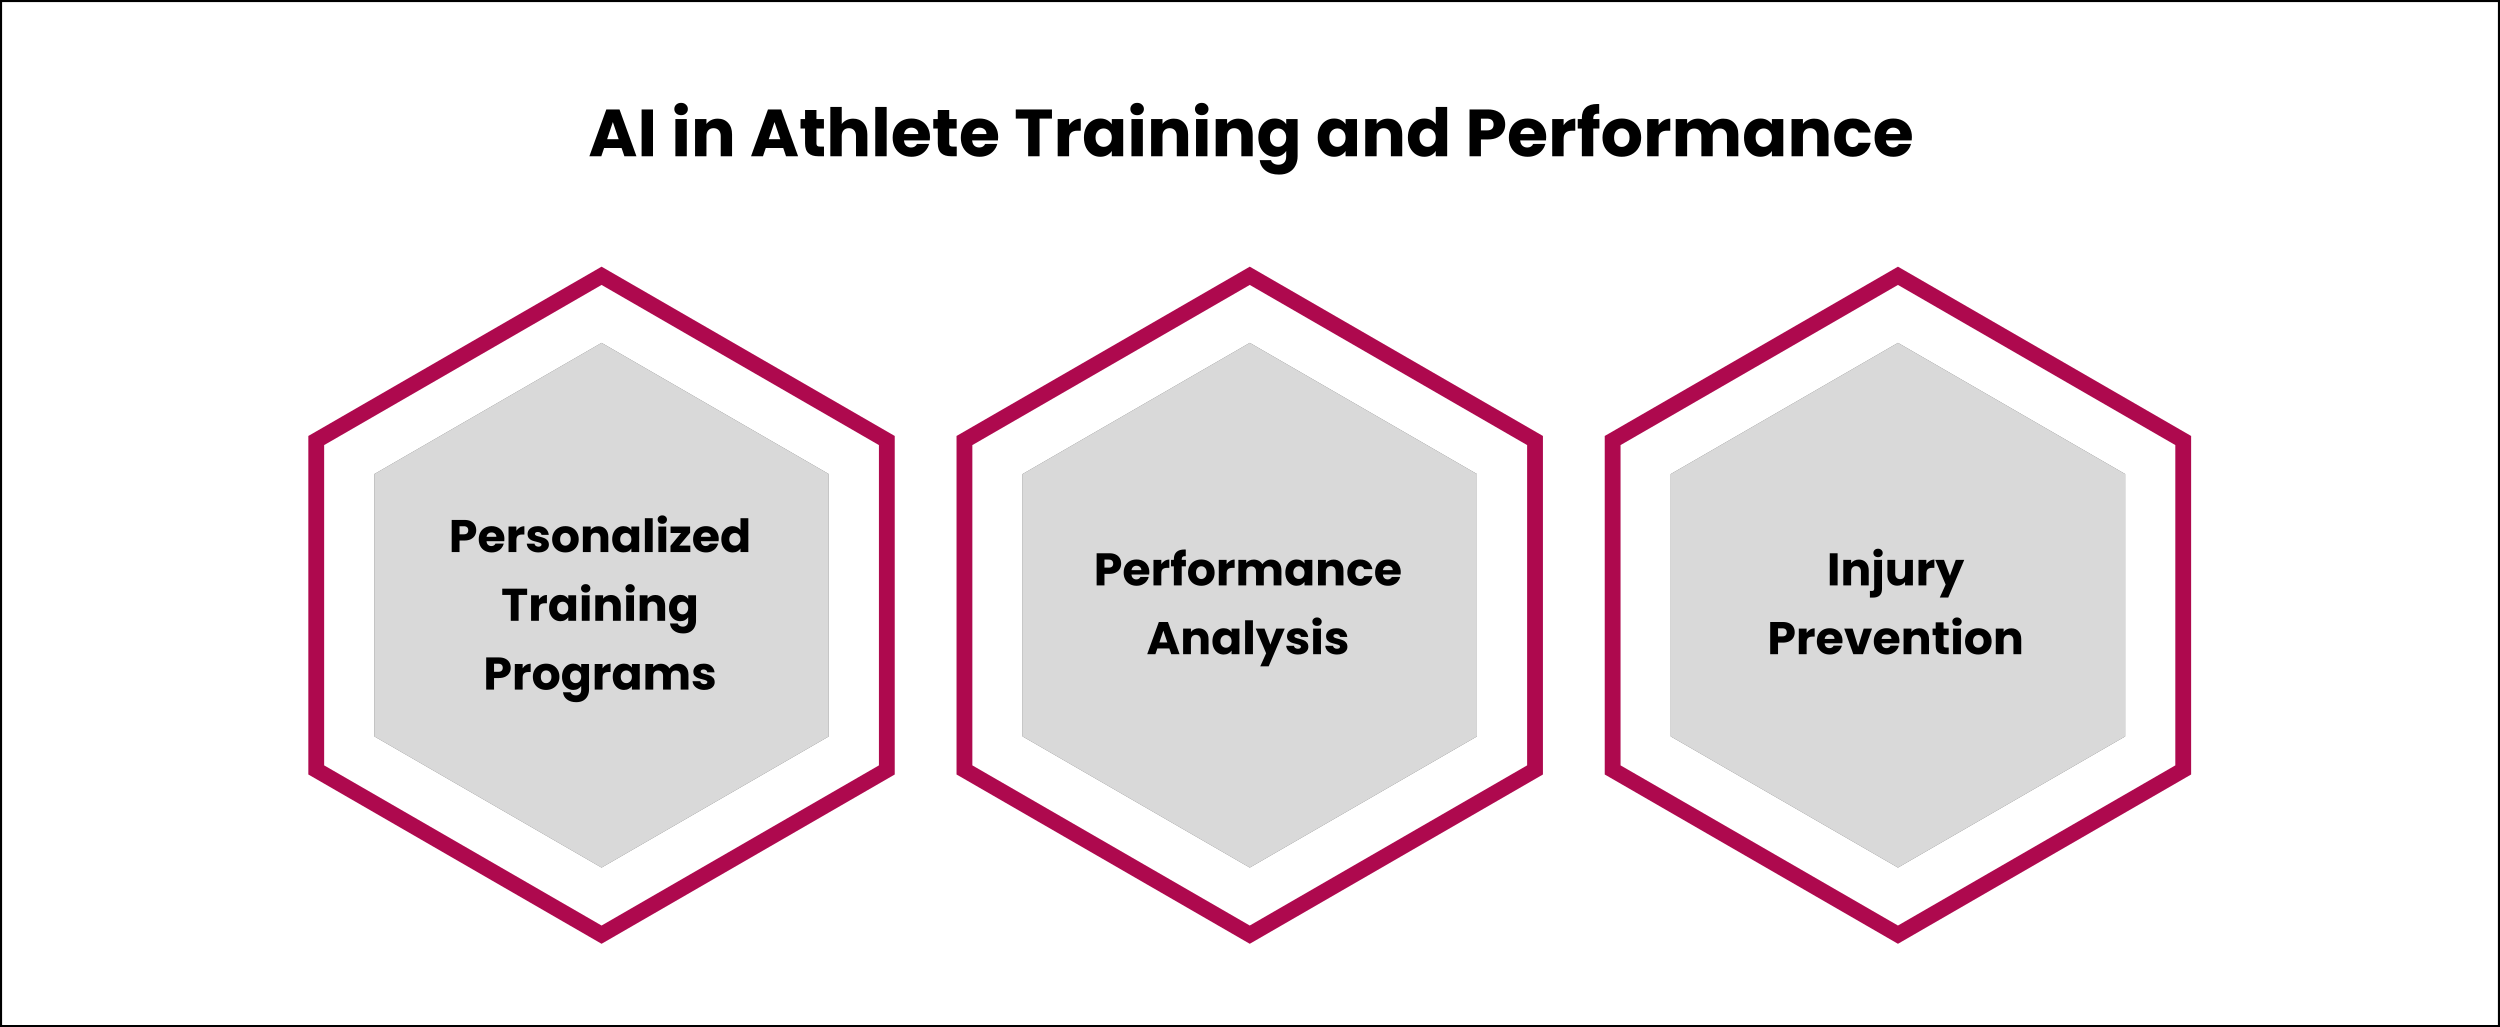 <svg width="1200" height="493" viewBox="0 0 1200 493" fill="none" xmlns="http://www.w3.org/2000/svg">
<rect x="0" y="0" width="1200" height="493" fill="#808080" stroke="none"/>
<rect x="0.5" y="0.5" width="1199" height="492" fill="white"/>
<rect x="0.5" y="0.5" width="1199" height="492" stroke="black"/>
<g style="mix-blend-mode:multiply" opacity="0.6">
<path d="M397.806 227.543V353.48L288.744 416.454L179.67 353.48V227.543L288.744 164.568L397.806 227.543Z" fill="black"/>
</g>
<path d="M397.805 227.543V353.48L288.742 416.454L179.668 353.48V227.543L288.742 164.568L397.805 227.543Z" fill="#D9D9D9"/>
<path d="M288.746 453.023L148 371.76V209.262L288.746 128L429.474 209.262V371.76L288.746 453.023ZM155.592 367.379L288.746 444.254L421.882 367.379V213.644L288.746 136.769L155.592 213.644V367.379Z" fill="#AE094E"/>
<g style="mix-blend-mode:multiply" opacity="0.6">
<path d="M708.943 227.543V353.48L599.881 416.454L490.807 353.48V227.543L599.881 164.568L708.943 227.543Z" fill="black"/>
</g>
<path d="M708.943 227.543V353.48L599.881 416.454L490.807 353.48V227.543L599.881 164.568L708.943 227.543Z" fill="#D9D9D9"/>
<path d="M599.88 453.023L459.137 371.76V209.262L599.88 128L740.608 209.262V371.76L599.88 453.023ZM466.729 367.379L599.88 444.254L733.016 367.379V213.644L599.88 136.769L466.729 213.644V367.379Z" fill="#AE094E"/>
<g style="mix-blend-mode:multiply" opacity="0.6">
<path d="M1020.08 227.543V353.48L911.018 416.454L801.943 353.48V227.543L911.018 164.568L1020.08 227.543Z" fill="black"/>
</g>
<path d="M1020.08 227.543V353.48L911.018 416.454L801.943 353.48V227.543L911.018 164.568L1020.08 227.543Z" fill="#D9D9D9"/>
<path d="M911.017 453.023L770.273 371.76V209.262L911.017 128L1051.74 209.262V371.76L911.017 453.023ZM777.866 367.379L911.017 444.254L1044.15 367.379V213.644L911.017 136.769L777.866 213.644V367.379Z" fill="#AE094E"/>
<path d="M228.581 254.528C228.581 255.423 228.376 256.244 227.965 256.992C227.555 257.725 226.924 258.319 226.073 258.774C225.223 259.229 224.167 259.456 222.905 259.456H220.573V265H216.811V249.556H222.905C224.137 249.556 225.179 249.769 226.029 250.194C226.88 250.619 227.518 251.206 227.943 251.954C228.369 252.702 228.581 253.56 228.581 254.528ZM222.619 256.464C223.338 256.464 223.873 256.295 224.225 255.958C224.577 255.621 224.753 255.144 224.753 254.528C224.753 253.912 224.577 253.435 224.225 253.098C223.873 252.761 223.338 252.592 222.619 252.592H220.573V256.464H222.619ZM242.112 258.664C242.112 259.016 242.09 259.383 242.046 259.764H233.532C233.59 260.527 233.832 261.113 234.258 261.524C234.698 261.92 235.233 262.118 235.864 262.118C236.802 262.118 237.455 261.722 237.822 260.93H241.826C241.62 261.737 241.246 262.463 240.704 263.108C240.176 263.753 239.508 264.259 238.702 264.626C237.895 264.993 236.993 265.176 235.996 265.176C234.793 265.176 233.722 264.919 232.784 264.406C231.845 263.893 231.112 263.159 230.584 262.206C230.056 261.253 229.792 260.138 229.792 258.862C229.792 257.586 230.048 256.471 230.562 255.518C231.09 254.565 231.823 253.831 232.762 253.318C233.7 252.805 234.778 252.548 235.996 252.548C237.184 252.548 238.24 252.797 239.164 253.296C240.088 253.795 240.806 254.506 241.32 255.43C241.848 256.354 242.112 257.432 242.112 258.664ZM238.262 257.674C238.262 257.029 238.042 256.515 237.602 256.134C237.162 255.753 236.612 255.562 235.952 255.562C235.321 255.562 234.786 255.745 234.346 256.112C233.92 256.479 233.656 256.999 233.554 257.674H238.262ZM247.858 254.77C248.298 254.095 248.848 253.567 249.508 253.186C250.168 252.79 250.902 252.592 251.708 252.592V256.574H250.674C249.736 256.574 249.032 256.779 248.562 257.19C248.093 257.586 247.858 258.29 247.858 259.302V265H244.096V252.724H247.858V254.77ZM258.501 265.176C257.43 265.176 256.477 264.993 255.641 264.626C254.805 264.259 254.145 263.761 253.661 263.13C253.177 262.485 252.905 261.766 252.847 260.974H256.565C256.609 261.399 256.807 261.744 257.159 262.008C257.511 262.272 257.943 262.404 258.457 262.404C258.926 262.404 259.285 262.316 259.535 262.14C259.799 261.949 259.931 261.707 259.931 261.414C259.931 261.062 259.747 260.805 259.381 260.644C259.014 260.468 258.42 260.277 257.599 260.072C256.719 259.867 255.985 259.654 255.399 259.434C254.812 259.199 254.306 258.84 253.881 258.356C253.455 257.857 253.243 257.19 253.243 256.354C253.243 255.65 253.433 255.012 253.815 254.44C254.211 253.853 254.783 253.391 255.531 253.054C256.293 252.717 257.195 252.548 258.237 252.548C259.777 252.548 260.987 252.929 261.867 253.692C262.761 254.455 263.275 255.467 263.407 256.728H259.931C259.872 256.303 259.681 255.965 259.359 255.716C259.051 255.467 258.64 255.342 258.127 255.342C257.687 255.342 257.349 255.43 257.115 255.606C256.88 255.767 256.763 255.995 256.763 256.288C256.763 256.64 256.946 256.904 257.313 257.08C257.694 257.256 258.281 257.432 259.073 257.608C259.982 257.843 260.723 258.077 261.295 258.312C261.867 258.532 262.365 258.899 262.791 259.412C263.231 259.911 263.458 260.585 263.473 261.436C263.473 262.155 263.267 262.8 262.857 263.372C262.461 263.929 261.881 264.369 261.119 264.692C260.371 265.015 259.498 265.176 258.501 265.176ZM271.362 265.176C270.159 265.176 269.074 264.919 268.106 264.406C267.153 263.893 266.397 263.159 265.84 262.206C265.297 261.253 265.026 260.138 265.026 258.862C265.026 257.601 265.305 256.493 265.862 255.54C266.419 254.572 267.182 253.831 268.15 253.318C269.118 252.805 270.203 252.548 271.406 252.548C272.609 252.548 273.694 252.805 274.662 253.318C275.63 253.831 276.393 254.572 276.95 255.54C277.507 256.493 277.786 257.601 277.786 258.862C277.786 260.123 277.5 261.238 276.928 262.206C276.371 263.159 275.601 263.893 274.618 264.406C273.65 264.919 272.565 265.176 271.362 265.176ZM271.362 261.92C272.081 261.92 272.689 261.656 273.188 261.128C273.701 260.6 273.958 259.845 273.958 258.862C273.958 257.879 273.709 257.124 273.21 256.596C272.726 256.068 272.125 255.804 271.406 255.804C270.673 255.804 270.064 256.068 269.58 256.596C269.096 257.109 268.854 257.865 268.854 258.862C268.854 259.845 269.089 260.6 269.558 261.128C270.042 261.656 270.643 261.92 271.362 261.92ZM287.262 252.592C288.699 252.592 289.843 253.061 290.694 254C291.559 254.924 291.992 256.2 291.992 257.828V265H288.252V258.334C288.252 257.513 288.039 256.875 287.614 256.42C287.189 255.965 286.617 255.738 285.898 255.738C285.179 255.738 284.607 255.965 284.182 256.42C283.757 256.875 283.544 257.513 283.544 258.334V265H279.782V252.724H283.544V254.352C283.925 253.809 284.439 253.384 285.084 253.076C285.729 252.753 286.455 252.592 287.262 252.592ZM293.858 258.84C293.858 257.579 294.093 256.471 294.562 255.518C295.046 254.565 295.699 253.831 296.52 253.318C297.342 252.805 298.258 252.548 299.27 252.548C300.136 252.548 300.891 252.724 301.536 253.076C302.196 253.428 302.702 253.89 303.054 254.462V252.724H306.816V265H303.054V263.262C302.688 263.834 302.174 264.296 301.514 264.648C300.869 265 300.114 265.176 299.248 265.176C298.251 265.176 297.342 264.919 296.52 264.406C295.699 263.878 295.046 263.137 294.562 262.184C294.093 261.216 293.858 260.101 293.858 258.84ZM303.054 258.862C303.054 257.923 302.79 257.183 302.262 256.64C301.749 256.097 301.118 255.826 300.37 255.826C299.622 255.826 298.984 256.097 298.456 256.64C297.943 257.168 297.686 257.901 297.686 258.84C297.686 259.779 297.943 260.527 298.456 261.084C298.984 261.627 299.622 261.898 300.37 261.898C301.118 261.898 301.749 261.627 302.262 261.084C302.79 260.541 303.054 259.801 303.054 258.862ZM313.3 248.72V265H309.538V248.72H313.3ZM317.918 251.448C317.258 251.448 316.715 251.257 316.29 250.876C315.879 250.48 315.674 249.996 315.674 249.424C315.674 248.837 315.879 248.353 316.29 247.972C316.715 247.576 317.258 247.378 317.918 247.378C318.563 247.378 319.091 247.576 319.502 247.972C319.927 248.353 320.14 248.837 320.14 249.424C320.14 249.996 319.927 250.48 319.502 250.876C319.091 251.257 318.563 251.448 317.918 251.448ZM319.788 252.724V265H316.026V252.724H319.788ZM326.034 261.898H331.358V265H321.832V262.008L326.936 255.826H321.876V252.724H331.248V255.716L326.034 261.898ZM345 258.664C345 259.016 344.978 259.383 344.934 259.764H336.42C336.479 260.527 336.721 261.113 337.146 261.524C337.586 261.92 338.122 262.118 338.752 262.118C339.691 262.118 340.344 261.722 340.71 260.93H344.714C344.509 261.737 344.135 262.463 343.592 263.108C343.064 263.753 342.397 264.259 341.59 264.626C340.784 264.993 339.882 265.176 338.884 265.176C337.682 265.176 336.611 264.919 335.672 264.406C334.734 263.893 334 263.159 333.472 262.206C332.944 261.253 332.68 260.138 332.68 258.862C332.68 257.586 332.937 256.471 333.45 255.518C333.978 254.565 334.712 253.831 335.65 253.318C336.589 252.805 337.667 252.548 338.884 252.548C340.072 252.548 341.128 252.797 342.052 253.296C342.976 253.795 343.695 254.506 344.208 255.43C344.736 256.354 345 257.432 345 258.664ZM341.15 257.674C341.15 257.029 340.93 256.515 340.49 256.134C340.05 255.753 339.5 255.562 338.84 255.562C338.21 255.562 337.674 255.745 337.234 256.112C336.809 256.479 336.545 256.999 336.442 257.674H341.15ZM346.237 258.84C346.237 257.579 346.472 256.471 346.941 255.518C347.425 254.565 348.078 253.831 348.899 253.318C349.72 252.805 350.637 252.548 351.649 252.548C352.456 252.548 353.189 252.717 353.849 253.054C354.524 253.391 355.052 253.846 355.433 254.418V248.72H359.195V265H355.433V263.24C355.081 263.827 354.575 264.296 353.915 264.648C353.27 265 352.514 265.176 351.649 265.176C350.637 265.176 349.72 264.919 348.899 264.406C348.078 263.878 347.425 263.137 346.941 262.184C346.472 261.216 346.237 260.101 346.237 258.84ZM355.433 258.862C355.433 257.923 355.169 257.183 354.641 256.64C354.128 256.097 353.497 255.826 352.749 255.826C352.001 255.826 351.363 256.097 350.835 256.64C350.322 257.168 350.065 257.901 350.065 258.84C350.065 259.779 350.322 260.527 350.835 261.084C351.363 261.627 352.001 261.898 352.749 261.898C353.497 261.898 354.128 261.627 354.641 261.084C355.169 260.541 355.433 259.801 355.433 258.862ZM253.026 282.556V285.57H248.934V298H245.172V285.57H241.08V282.556H253.026ZM258.676 287.77C259.116 287.095 259.666 286.567 260.326 286.186C260.986 285.79 261.719 285.592 262.526 285.592V289.574H261.492C260.553 289.574 259.849 289.779 259.38 290.19C258.91 290.586 258.676 291.29 258.676 292.302V298H254.914V285.724H258.676V287.77ZM263.576 291.84C263.576 290.579 263.811 289.471 264.28 288.518C264.764 287.565 265.417 286.831 266.238 286.318C267.059 285.805 267.976 285.548 268.988 285.548C269.853 285.548 270.609 285.724 271.254 286.076C271.914 286.428 272.42 286.89 272.772 287.462V285.724H276.534V298H272.772V296.262C272.405 296.834 271.892 297.296 271.232 297.648C270.587 298 269.831 298.176 268.966 298.176C267.969 298.176 267.059 297.919 266.238 297.406C265.417 296.878 264.764 296.137 264.28 295.184C263.811 294.216 263.576 293.101 263.576 291.84ZM272.772 291.862C272.772 290.923 272.508 290.183 271.98 289.64C271.467 289.097 270.836 288.826 270.088 288.826C269.34 288.826 268.702 289.097 268.174 289.64C267.661 290.168 267.404 290.901 267.404 291.84C267.404 292.779 267.661 293.527 268.174 294.084C268.702 294.627 269.34 294.898 270.088 294.898C270.836 294.898 271.467 294.627 271.98 294.084C272.508 293.541 272.772 292.801 272.772 291.862ZM281.148 284.448C280.488 284.448 279.945 284.257 279.52 283.876C279.109 283.48 278.904 282.996 278.904 282.424C278.904 281.837 279.109 281.353 279.52 280.972C279.945 280.576 280.488 280.378 281.148 280.378C281.793 280.378 282.321 280.576 282.732 280.972C283.157 281.353 283.37 281.837 283.37 282.424C283.37 282.996 283.157 283.48 282.732 283.876C282.321 284.257 281.793 284.448 281.148 284.448ZM283.018 285.724V298H279.256V285.724H283.018ZM293.224 285.592C294.661 285.592 295.805 286.061 296.656 287C297.521 287.924 297.954 289.2 297.954 290.828V298H294.214V291.334C294.214 290.513 294.001 289.875 293.576 289.42C293.151 288.965 292.579 288.738 291.86 288.738C291.141 288.738 290.569 288.965 290.144 289.42C289.719 289.875 289.506 290.513 289.506 291.334V298H285.744V285.724H289.506V287.352C289.887 286.809 290.401 286.384 291.046 286.076C291.691 285.753 292.417 285.592 293.224 285.592ZM302.46 284.448C301.8 284.448 301.257 284.257 300.832 283.876C300.421 283.48 300.216 282.996 300.216 282.424C300.216 281.837 300.421 281.353 300.832 280.972C301.257 280.576 301.8 280.378 302.46 280.378C303.105 280.378 303.633 280.576 304.044 280.972C304.469 281.353 304.682 281.837 304.682 282.424C304.682 282.996 304.469 283.48 304.044 283.876C303.633 284.257 303.105 284.448 302.46 284.448ZM304.33 285.724V298H300.568V285.724H304.33ZM314.536 285.592C315.974 285.592 317.118 286.061 317.968 287C318.834 287.924 319.266 289.2 319.266 290.828V298H315.526V291.334C315.526 290.513 315.314 289.875 314.888 289.42C314.463 288.965 313.891 288.738 313.172 288.738C312.454 288.738 311.882 288.965 311.456 289.42C311.031 289.875 310.818 290.513 310.818 291.334V298H307.056V285.724H310.818V287.352C311.2 286.809 311.713 286.384 312.358 286.076C313.004 285.753 313.73 285.592 314.536 285.592ZM326.545 285.548C327.41 285.548 328.165 285.724 328.811 286.076C329.471 286.428 329.977 286.89 330.329 287.462V285.724H334.091V297.978C334.091 299.107 333.863 300.127 333.409 301.036C332.969 301.96 332.287 302.693 331.363 303.236C330.453 303.779 329.317 304.05 327.953 304.05C326.134 304.05 324.66 303.617 323.531 302.752C322.401 301.901 321.756 300.743 321.595 299.276H325.313C325.43 299.745 325.709 300.112 326.149 300.376C326.589 300.655 327.131 300.794 327.777 300.794C328.554 300.794 329.17 300.567 329.625 300.112C330.094 299.672 330.329 298.961 330.329 297.978V296.24C329.962 296.812 329.456 297.281 328.811 297.648C328.165 298 327.41 298.176 326.545 298.176C325.533 298.176 324.616 297.919 323.795 297.406C322.973 296.878 322.321 296.137 321.837 295.184C321.367 294.216 321.133 293.101 321.133 291.84C321.133 290.579 321.367 289.471 321.837 288.518C322.321 287.565 322.973 286.831 323.795 286.318C324.616 285.805 325.533 285.548 326.545 285.548ZM330.329 291.862C330.329 290.923 330.065 290.183 329.537 289.64C329.023 289.097 328.393 288.826 327.645 288.826C326.897 288.826 326.259 289.097 325.731 289.64C325.217 290.168 324.961 290.901 324.961 291.84C324.961 292.779 325.217 293.527 325.731 294.084C326.259 294.627 326.897 294.898 327.645 294.898C328.393 294.898 329.023 294.627 329.537 294.084C330.065 293.541 330.329 292.801 330.329 291.862ZM245.146 320.528C245.146 321.423 244.94 322.244 244.53 322.992C244.119 323.725 243.488 324.319 242.638 324.774C241.787 325.229 240.731 325.456 239.47 325.456H237.138V331H233.376V315.556H239.47C240.702 315.556 241.743 315.769 242.594 316.194C243.444 316.619 244.082 317.206 244.508 317.954C244.933 318.702 245.146 319.56 245.146 320.528ZM239.184 322.464C239.902 322.464 240.438 322.295 240.79 321.958C241.142 321.621 241.318 321.144 241.318 320.528C241.318 319.912 241.142 319.435 240.79 319.098C240.438 318.761 239.902 318.592 239.184 318.592H237.138V322.464H239.184ZM250.866 320.77C251.306 320.095 251.856 319.567 252.516 319.186C253.176 318.79 253.91 318.592 254.716 318.592V322.574H253.682C252.744 322.574 252.04 322.779 251.57 323.19C251.101 323.586 250.866 324.29 250.866 325.302V331H247.104V318.724H250.866V320.77ZM262.102 331.176C260.9 331.176 259.814 330.919 258.846 330.406C257.893 329.893 257.138 329.159 256.58 328.206C256.038 327.253 255.766 326.138 255.766 324.862C255.766 323.601 256.045 322.493 256.602 321.54C257.16 320.572 257.922 319.831 258.89 319.318C259.858 318.805 260.944 318.548 262.146 318.548C263.349 318.548 264.434 318.805 265.402 319.318C266.37 319.831 267.133 320.572 267.69 321.54C268.248 322.493 268.526 323.601 268.526 324.862C268.526 326.123 268.24 327.238 267.668 328.206C267.111 329.159 266.341 329.893 265.358 330.406C264.39 330.919 263.305 331.176 262.102 331.176ZM262.102 327.92C262.821 327.92 263.43 327.656 263.928 327.128C264.442 326.6 264.698 325.845 264.698 324.862C264.698 323.879 264.449 323.124 263.95 322.596C263.466 322.068 262.865 321.804 262.146 321.804C261.413 321.804 260.804 322.068 260.32 322.596C259.836 323.109 259.594 323.865 259.594 324.862C259.594 325.845 259.829 326.6 260.298 327.128C260.782 327.656 261.384 327.92 262.102 327.92ZM275.186 318.548C276.052 318.548 276.807 318.724 277.452 319.076C278.112 319.428 278.618 319.89 278.97 320.462V318.724H282.732V330.978C282.732 332.107 282.505 333.127 282.05 334.036C281.61 334.96 280.928 335.693 280.004 336.236C279.095 336.779 277.958 337.05 276.594 337.05C274.776 337.05 273.302 336.617 272.172 335.752C271.043 334.901 270.398 333.743 270.236 332.276H273.954C274.072 332.745 274.35 333.112 274.79 333.376C275.23 333.655 275.773 333.794 276.418 333.794C277.196 333.794 277.812 333.567 278.266 333.112C278.736 332.672 278.97 331.961 278.97 330.978V329.24C278.604 329.812 278.098 330.281 277.452 330.648C276.807 331 276.052 331.176 275.186 331.176C274.174 331.176 273.258 330.919 272.436 330.406C271.615 329.878 270.962 329.137 270.478 328.184C270.009 327.216 269.774 326.101 269.774 324.84C269.774 323.579 270.009 322.471 270.478 321.518C270.962 320.565 271.615 319.831 272.436 319.318C273.258 318.805 274.174 318.548 275.186 318.548ZM278.97 324.862C278.97 323.923 278.706 323.183 278.178 322.64C277.665 322.097 277.034 321.826 276.286 321.826C275.538 321.826 274.9 322.097 274.372 322.64C273.859 323.168 273.602 323.901 273.602 324.84C273.602 325.779 273.859 326.527 274.372 327.084C274.9 327.627 275.538 327.898 276.286 327.898C277.034 327.898 277.665 327.627 278.178 327.084C278.706 326.541 278.97 325.801 278.97 324.862ZM289.216 320.77C289.656 320.095 290.206 319.567 290.866 319.186C291.526 318.79 292.259 318.592 293.066 318.592V322.574H292.032C291.093 322.574 290.389 322.779 289.92 323.19C289.451 323.586 289.216 324.29 289.216 325.302V331H285.454V318.724H289.216V320.77ZM294.116 324.84C294.116 323.579 294.351 322.471 294.82 321.518C295.304 320.565 295.957 319.831 296.778 319.318C297.599 318.805 298.516 318.548 299.528 318.548C300.393 318.548 301.149 318.724 301.794 319.076C302.454 319.428 302.96 319.89 303.312 320.462V318.724H307.074V331H303.312V329.262C302.945 329.834 302.432 330.296 301.772 330.648C301.127 331 300.371 331.176 299.506 331.176C298.509 331.176 297.599 330.919 296.778 330.406C295.957 329.878 295.304 329.137 294.82 328.184C294.351 327.216 294.116 326.101 294.116 324.84ZM303.312 324.862C303.312 323.923 303.048 323.183 302.52 322.64C302.007 322.097 301.376 321.826 300.628 321.826C299.88 321.826 299.242 322.097 298.714 322.64C298.201 323.168 297.944 323.901 297.944 324.84C297.944 325.779 298.201 326.527 298.714 327.084C299.242 327.627 299.88 327.898 300.628 327.898C301.376 327.898 302.007 327.627 302.52 327.084C303.048 326.541 303.312 325.801 303.312 324.862ZM325.46 318.592C326.985 318.592 328.195 319.054 329.09 319.978C329.999 320.902 330.454 322.185 330.454 323.828V331H326.714V324.334C326.714 323.542 326.501 322.933 326.076 322.508C325.665 322.068 325.093 321.848 324.36 321.848C323.626 321.848 323.047 322.068 322.622 322.508C322.211 322.933 322.006 323.542 322.006 324.334V331H318.266V324.334C318.266 323.542 318.053 322.933 317.628 322.508C317.217 322.068 316.645 321.848 315.912 321.848C315.178 321.848 314.599 322.068 314.174 322.508C313.763 322.933 313.558 323.542 313.558 324.334V331H309.796V318.724H313.558V320.264C313.939 319.751 314.438 319.347 315.054 319.054C315.67 318.746 316.366 318.592 317.144 318.592C318.068 318.592 318.889 318.79 319.608 319.186C320.341 319.582 320.913 320.147 321.324 320.88C321.749 320.205 322.328 319.655 323.062 319.23C323.795 318.805 324.594 318.592 325.46 318.592ZM338.079 331.176C337.008 331.176 336.055 330.993 335.219 330.626C334.383 330.259 333.723 329.761 333.239 329.13C332.755 328.485 332.483 327.766 332.425 326.974H336.143C336.187 327.399 336.385 327.744 336.737 328.008C337.089 328.272 337.521 328.404 338.035 328.404C338.504 328.404 338.863 328.316 339.113 328.14C339.377 327.949 339.509 327.707 339.509 327.414C339.509 327.062 339.325 326.805 338.959 326.644C338.592 326.468 337.998 326.277 337.177 326.072C336.297 325.867 335.563 325.654 334.977 325.434C334.39 325.199 333.884 324.84 333.459 324.356C333.033 323.857 332.821 323.19 332.821 322.354C332.821 321.65 333.011 321.012 333.393 320.44C333.789 319.853 334.361 319.391 335.109 319.054C335.871 318.717 336.773 318.548 337.815 318.548C339.355 318.548 340.565 318.929 341.445 319.692C342.339 320.455 342.853 321.467 342.985 322.728H339.509C339.45 322.303 339.259 321.965 338.937 321.716C338.629 321.467 338.218 321.342 337.705 321.342C337.265 321.342 336.927 321.43 336.693 321.606C336.458 321.767 336.341 321.995 336.341 322.288C336.341 322.64 336.524 322.904 336.891 323.08C337.272 323.256 337.859 323.432 338.651 323.608C339.56 323.843 340.301 324.077 340.873 324.312C341.445 324.532 341.943 324.899 342.369 325.412C342.809 325.911 343.036 326.585 343.051 327.436C343.051 328.155 342.845 328.8 342.435 329.372C342.039 329.929 341.459 330.369 340.697 330.692C339.949 331.015 339.076 331.176 338.079 331.176Z" fill="black"/>
<path d="M538.153 270.528C538.153 271.423 537.947 272.244 537.537 272.992C537.126 273.725 536.495 274.319 535.645 274.774C534.794 275.229 533.738 275.456 532.477 275.456H530.145V281H526.383V265.556H532.477C533.709 265.556 534.75 265.769 535.601 266.194C536.451 266.619 537.089 267.206 537.515 267.954C537.94 268.702 538.153 269.56 538.153 270.528ZM532.191 272.464C532.909 272.464 533.445 272.295 533.797 271.958C534.149 271.621 534.325 271.144 534.325 270.528C534.325 269.912 534.149 269.435 533.797 269.098C533.445 268.761 532.909 268.592 532.191 268.592H530.145V272.464H532.191ZM551.683 274.664C551.683 275.016 551.661 275.383 551.617 275.764H543.103C543.162 276.527 543.404 277.113 543.829 277.524C544.269 277.92 544.804 278.118 545.435 278.118C546.374 278.118 547.026 277.722 547.393 276.93H551.397C551.192 277.737 550.818 278.463 550.275 279.108C549.747 279.753 549.08 280.259 548.273 280.626C547.466 280.993 546.564 281.176 545.567 281.176C544.364 281.176 543.294 280.919 542.355 280.406C541.416 279.893 540.683 279.159 540.155 278.206C539.627 277.253 539.363 276.138 539.363 274.862C539.363 273.586 539.62 272.471 540.133 271.518C540.661 270.565 541.394 269.831 542.333 269.318C543.272 268.805 544.35 268.548 545.567 268.548C546.755 268.548 547.811 268.797 548.735 269.296C549.659 269.795 550.378 270.506 550.891 271.43C551.419 272.354 551.683 273.432 551.683 274.664ZM547.833 273.674C547.833 273.029 547.613 272.515 547.173 272.134C546.733 271.753 546.183 271.562 545.523 271.562C544.892 271.562 544.357 271.745 543.917 272.112C543.492 272.479 543.228 272.999 543.125 273.674H547.833ZM557.43 270.77C557.87 270.095 558.42 269.567 559.08 269.186C559.74 268.79 560.473 268.592 561.28 268.592V272.574H560.246C559.307 272.574 558.603 272.779 558.134 273.19C557.664 273.586 557.43 274.29 557.43 275.302V281H553.668V268.724H557.43V270.77ZM569.238 271.848H567.214V281H563.452V271.848H562.088V268.724H563.452V268.372C563.452 266.861 563.885 265.717 564.75 264.94C565.615 264.148 566.884 263.752 568.556 263.752C568.835 263.752 569.04 263.759 569.172 263.774V266.964C568.453 266.92 567.947 267.023 567.654 267.272C567.361 267.521 567.214 267.969 567.214 268.614V268.724H569.238V271.848ZM576.594 281.176C575.391 281.176 574.306 280.919 573.338 280.406C572.384 279.893 571.629 279.159 571.072 278.206C570.529 277.253 570.258 276.138 570.258 274.862C570.258 273.601 570.536 272.493 571.094 271.54C571.651 270.572 572.414 269.831 573.382 269.318C574.35 268.805 575.435 268.548 576.638 268.548C577.84 268.548 578.926 268.805 579.894 269.318C580.862 269.831 581.624 270.572 582.182 271.54C582.739 272.493 583.018 273.601 583.018 274.862C583.018 276.123 582.732 277.238 582.16 278.206C581.602 279.159 580.832 279.893 579.85 280.406C578.882 280.919 577.796 281.176 576.594 281.176ZM576.594 277.92C577.312 277.92 577.921 277.656 578.42 277.128C578.933 276.6 579.19 275.845 579.19 274.862C579.19 273.879 578.94 273.124 578.442 272.596C577.958 272.068 577.356 271.804 576.638 271.804C575.904 271.804 575.296 272.068 574.812 272.596C574.328 273.109 574.086 273.865 574.086 274.862C574.086 275.845 574.32 276.6 574.79 277.128C575.274 277.656 575.875 277.92 576.594 277.92ZM588.775 270.77C589.215 270.095 589.765 269.567 590.425 269.186C591.085 268.79 591.819 268.592 592.625 268.592V272.574H591.591C590.653 272.574 589.949 272.779 589.479 273.19C589.01 273.586 588.775 274.29 588.775 275.302V281H585.013V268.724H588.775V270.77ZM610.088 268.592C611.613 268.592 612.823 269.054 613.718 269.978C614.627 270.902 615.082 272.185 615.082 273.828V281H611.342V274.334C611.342 273.542 611.129 272.933 610.704 272.508C610.293 272.068 609.721 271.848 608.988 271.848C608.254 271.848 607.675 272.068 607.25 272.508C606.839 272.933 606.634 273.542 606.634 274.334V281H602.894V274.334C602.894 273.542 602.681 272.933 602.256 272.508C601.845 272.068 601.273 271.848 600.54 271.848C599.806 271.848 599.227 272.068 598.802 272.508C598.391 272.933 598.186 273.542 598.186 274.334V281H594.424V268.724H598.186V270.264C598.567 269.751 599.066 269.347 599.682 269.054C600.298 268.746 600.994 268.592 601.772 268.592C602.696 268.592 603.517 268.79 604.236 269.186C604.969 269.582 605.541 270.147 605.952 270.88C606.377 270.205 606.956 269.655 607.69 269.23C608.423 268.805 609.222 268.592 610.088 268.592ZM616.965 274.84C616.965 273.579 617.199 272.471 617.669 271.518C618.153 270.565 618.805 269.831 619.627 269.318C620.448 268.805 621.365 268.548 622.377 268.548C623.242 268.548 623.997 268.724 624.643 269.076C625.303 269.428 625.809 269.89 626.161 270.462V268.724H629.923V281H626.161V279.262C625.794 279.834 625.281 280.296 624.621 280.648C623.975 281 623.22 281.176 622.355 281.176C621.357 281.176 620.448 280.919 619.627 280.406C618.805 279.878 618.153 279.137 617.669 278.184C617.199 277.216 616.965 276.101 616.965 274.84ZM626.161 274.862C626.161 273.923 625.897 273.183 625.369 272.64C624.855 272.097 624.225 271.826 623.477 271.826C622.729 271.826 622.091 272.097 621.563 272.64C621.049 273.168 620.793 273.901 620.793 274.84C620.793 275.779 621.049 276.527 621.563 277.084C622.091 277.627 622.729 277.898 623.477 277.898C624.225 277.898 624.855 277.627 625.369 277.084C625.897 276.541 626.161 275.801 626.161 274.862ZM640.124 268.592C641.562 268.592 642.706 269.061 643.556 270C644.422 270.924 644.854 272.2 644.854 273.828V281H641.114V274.334C641.114 273.513 640.902 272.875 640.476 272.42C640.051 271.965 639.479 271.738 638.76 271.738C638.042 271.738 637.47 271.965 637.044 272.42C636.619 272.875 636.406 273.513 636.406 274.334V281H632.644V268.724H636.406V270.352C636.788 269.809 637.301 269.384 637.946 269.076C638.592 268.753 639.318 268.592 640.124 268.592ZM646.72 274.862C646.72 273.586 646.977 272.471 647.49 271.518C648.018 270.565 648.744 269.831 649.668 269.318C650.607 268.805 651.678 268.548 652.88 268.548C654.42 268.548 655.704 268.951 656.73 269.758C657.772 270.565 658.454 271.701 658.776 273.168H654.772C654.435 272.229 653.782 271.76 652.814 271.76C652.125 271.76 651.575 272.031 651.164 272.574C650.754 273.102 650.548 273.865 650.548 274.862C650.548 275.859 650.754 276.629 651.164 277.172C651.575 277.7 652.125 277.964 652.814 277.964C653.782 277.964 654.435 277.495 654.772 276.556H658.776C658.454 277.993 657.772 279.123 656.73 279.944C655.689 280.765 654.406 281.176 652.88 281.176C651.678 281.176 650.607 280.919 649.668 280.406C648.744 279.893 648.018 279.159 647.49 278.206C646.977 277.253 646.72 276.138 646.72 274.862ZM672.361 274.664C672.361 275.016 672.339 275.383 672.295 275.764H663.781C663.839 276.527 664.081 277.113 664.507 277.524C664.947 277.92 665.482 278.118 666.113 278.118C667.051 278.118 667.704 277.722 668.071 276.93H672.075C671.869 277.737 671.495 278.463 670.953 279.108C670.425 279.753 669.757 280.259 668.951 280.626C668.144 280.993 667.242 281.176 666.245 281.176C665.042 281.176 663.971 280.919 663.033 280.406C662.094 279.893 661.361 279.159 660.833 278.206C660.305 277.253 660.041 276.138 660.041 274.862C660.041 273.586 660.297 272.471 660.811 271.518C661.339 270.565 662.072 269.831 663.011 269.318C663.949 268.805 665.027 268.548 666.245 268.548C667.433 268.548 668.489 268.797 669.413 269.296C670.337 269.795 671.055 270.506 671.569 271.43C672.097 272.354 672.361 273.432 672.361 274.664ZM668.511 273.674C668.511 273.029 668.291 272.515 667.851 272.134C667.411 271.753 666.861 271.562 666.201 271.562C665.57 271.562 665.035 271.745 664.595 272.112C664.169 272.479 663.905 272.999 663.803 273.674H668.511ZM561.284 311.272H555.52L554.596 314H550.658L556.246 298.556H560.602L566.19 314H562.208L561.284 311.272ZM560.316 308.368L558.402 302.714L556.51 308.368H560.316ZM575.37 301.592C576.808 301.592 577.952 302.061 578.802 303C579.668 303.924 580.1 305.2 580.1 306.828V314H576.36V307.334C576.36 306.513 576.148 305.875 575.722 305.42C575.297 304.965 574.725 304.738 574.006 304.738C573.288 304.738 572.716 304.965 572.29 305.42C571.865 305.875 571.652 306.513 571.652 307.334V314H567.89V301.724H571.652V303.352C572.034 302.809 572.547 302.384 573.192 302.076C573.838 301.753 574.564 301.592 575.37 301.592ZM581.967 307.84C581.967 306.579 582.201 305.471 582.671 304.518C583.155 303.565 583.807 302.831 584.629 302.318C585.45 301.805 586.367 301.548 587.379 301.548C588.244 301.548 588.999 301.724 589.645 302.076C590.305 302.428 590.811 302.89 591.163 303.462V301.724H594.925V314H591.163V312.262C590.796 312.834 590.283 313.296 589.623 313.648C588.977 314 588.222 314.176 587.357 314.176C586.359 314.176 585.45 313.919 584.629 313.406C583.807 312.878 583.155 312.137 582.671 311.184C582.201 310.216 581.967 309.101 581.967 307.84ZM591.163 307.862C591.163 306.923 590.899 306.183 590.371 305.64C589.857 305.097 589.227 304.826 588.479 304.826C587.731 304.826 587.093 305.097 586.565 305.64C586.051 306.168 585.795 306.901 585.795 307.84C585.795 308.779 586.051 309.527 586.565 310.084C587.093 310.627 587.731 310.898 588.479 310.898C589.227 310.898 589.857 310.627 590.371 310.084C590.899 309.541 591.163 308.801 591.163 307.862ZM601.408 297.72V314H597.646V297.72H601.408ZM616.675 301.724L608.975 319.83H604.927L607.743 313.582L602.749 301.724H606.951L609.789 309.402L612.605 301.724H616.675ZM623.029 314.176C621.958 314.176 621.005 313.993 620.169 313.626C619.333 313.259 618.673 312.761 618.189 312.13C617.705 311.485 617.434 310.766 617.375 309.974H621.093C621.137 310.399 621.335 310.744 621.687 311.008C622.039 311.272 622.472 311.404 622.985 311.404C623.454 311.404 623.814 311.316 624.063 311.14C624.327 310.949 624.459 310.707 624.459 310.414C624.459 310.062 624.276 309.805 623.909 309.644C623.542 309.468 622.948 309.277 622.127 309.072C621.247 308.867 620.514 308.654 619.927 308.434C619.34 308.199 618.834 307.84 618.409 307.356C617.984 306.857 617.771 306.19 617.771 305.354C617.771 304.65 617.962 304.012 618.343 303.44C618.739 302.853 619.311 302.391 620.059 302.054C620.822 301.717 621.724 301.548 622.765 301.548C624.305 301.548 625.515 301.929 626.395 302.692C627.29 303.455 627.803 304.467 627.935 305.728H624.459C624.4 305.303 624.21 304.965 623.887 304.716C623.579 304.467 623.168 304.342 622.655 304.342C622.215 304.342 621.878 304.43 621.643 304.606C621.408 304.767 621.291 304.995 621.291 305.288C621.291 305.64 621.474 305.904 621.841 306.08C622.222 306.256 622.809 306.432 623.601 306.608C624.51 306.843 625.251 307.077 625.823 307.312C626.395 307.532 626.894 307.899 627.319 308.412C627.759 308.911 627.986 309.585 628.001 310.436C628.001 311.155 627.796 311.8 627.385 312.372C626.989 312.929 626.41 313.369 625.647 313.692C624.899 314.015 624.026 314.176 623.029 314.176ZM632.194 300.448C631.534 300.448 630.992 300.257 630.566 299.876C630.156 299.48 629.95 298.996 629.95 298.424C629.95 297.837 630.156 297.353 630.566 296.972C630.992 296.576 631.534 296.378 632.194 296.378C632.84 296.378 633.368 296.576 633.778 296.972C634.204 297.353 634.416 297.837 634.416 298.424C634.416 298.996 634.204 299.48 633.778 299.876C633.368 300.257 632.84 300.448 632.194 300.448ZM634.064 301.724V314H630.302V301.724H634.064ZM641.785 314.176C640.714 314.176 639.761 313.993 638.925 313.626C638.089 313.259 637.429 312.761 636.945 312.13C636.461 311.485 636.189 310.766 636.131 309.974H639.849C639.893 310.399 640.091 310.744 640.443 311.008C640.795 311.272 641.227 311.404 641.741 311.404C642.21 311.404 642.569 311.316 642.819 311.14C643.083 310.949 643.215 310.707 643.215 310.414C643.215 310.062 643.031 309.805 642.665 309.644C642.298 309.468 641.704 309.277 640.883 309.072C640.003 308.867 639.269 308.654 638.683 308.434C638.096 308.199 637.59 307.84 637.165 307.356C636.739 306.857 636.527 306.19 636.527 305.354C636.527 304.65 636.717 304.012 637.099 303.44C637.495 302.853 638.067 302.391 638.815 302.054C639.577 301.717 640.479 301.548 641.521 301.548C643.061 301.548 644.271 301.929 645.151 302.692C646.045 303.455 646.559 304.467 646.691 305.728H643.215C643.156 305.303 642.965 304.965 642.643 304.716C642.335 304.467 641.924 304.342 641.411 304.342C640.971 304.342 640.633 304.43 640.399 304.606C640.164 304.767 640.047 304.995 640.047 305.288C640.047 305.64 640.23 305.904 640.597 306.08C640.978 306.256 641.565 306.432 642.357 306.608C643.266 306.843 644.007 307.077 644.579 307.312C645.151 307.532 645.649 307.899 646.075 308.412C646.515 308.911 646.742 309.585 646.757 310.436C646.757 311.155 646.551 311.8 646.141 312.372C645.745 312.929 645.165 313.369 644.403 313.692C643.655 314.015 642.782 314.176 641.785 314.176Z" fill="black"/>
<path d="M882.052 265.556V281H878.29V265.556H882.052ZM892.258 268.592C893.695 268.592 894.839 269.061 895.69 270C896.555 270.924 896.988 272.2 896.988 273.828V281H893.248V274.334C893.248 273.513 893.035 272.875 892.61 272.42C892.185 271.965 891.613 271.738 890.894 271.738C890.175 271.738 889.603 271.965 889.178 272.42C888.753 272.875 888.54 273.513 888.54 274.334V281H884.778V268.724H888.54V270.352C888.921 269.809 889.435 269.384 890.08 269.076C890.725 268.753 891.451 268.592 892.258 268.592ZM901.472 267.448C900.812 267.448 900.27 267.257 899.844 266.876C899.434 266.48 899.228 265.996 899.228 265.424C899.228 264.837 899.434 264.353 899.844 263.972C900.27 263.576 900.812 263.378 901.472 263.378C902.118 263.378 902.646 263.576 903.056 263.972C903.482 264.353 903.694 264.837 903.694 265.424C903.694 265.996 903.482 266.48 903.056 266.876C902.646 267.257 902.118 267.448 901.472 267.448ZM903.364 282.584C903.364 284.095 902.983 285.18 902.22 285.84C901.458 286.515 900.394 286.852 899.03 286.852H897.556V283.662H898.458C898.869 283.662 899.162 283.581 899.338 283.42C899.514 283.259 899.602 282.995 899.602 282.628V268.724H903.364V282.584ZM918.191 268.724V281H914.429V279.328C914.048 279.871 913.527 280.311 912.867 280.648C912.222 280.971 911.503 281.132 910.711 281.132C909.772 281.132 908.944 280.927 908.225 280.516C907.506 280.091 906.949 279.482 906.553 278.69C906.157 277.898 905.959 276.967 905.959 275.896V268.724H909.699V275.39C909.699 276.211 909.912 276.849 910.337 277.304C910.762 277.759 911.334 277.986 912.053 277.986C912.786 277.986 913.366 277.759 913.791 277.304C914.216 276.849 914.429 276.211 914.429 275.39V268.724H918.191ZM924.655 270.77C925.095 270.095 925.645 269.567 926.305 269.186C926.965 268.79 927.699 268.592 928.505 268.592V272.574H927.471C926.533 272.574 925.829 272.779 925.359 273.19C924.89 273.586 924.655 274.29 924.655 275.302V281H920.893V268.724H924.655V270.77ZM942.843 268.724L935.143 286.83H931.095L933.911 280.582L928.917 268.724H933.119L935.957 276.402L938.773 268.724H942.843ZM861.464 303.528C861.464 304.423 861.259 305.244 860.848 305.992C860.437 306.725 859.807 307.319 858.956 307.774C858.105 308.229 857.049 308.456 855.788 308.456H853.456V314H849.694V298.556H855.788C857.02 298.556 858.061 298.769 858.912 299.194C859.763 299.619 860.401 300.206 860.826 300.954C861.251 301.702 861.464 302.56 861.464 303.528ZM855.502 305.464C856.221 305.464 856.756 305.295 857.108 304.958C857.46 304.621 857.636 304.144 857.636 303.528C857.636 302.912 857.46 302.435 857.108 302.098C856.756 301.761 856.221 301.592 855.502 301.592H853.456V305.464H855.502ZM867.185 303.77C867.625 303.095 868.175 302.567 868.835 302.186C869.495 301.79 870.228 301.592 871.035 301.592V305.574H870.001C869.062 305.574 868.358 305.779 867.889 306.19C867.419 306.586 867.185 307.29 867.185 308.302V314H863.423V301.724H867.185V303.77ZM884.405 307.664C884.405 308.016 884.383 308.383 884.339 308.764H875.825C875.883 309.527 876.125 310.113 876.551 310.524C876.991 310.92 877.526 311.118 878.157 311.118C879.095 311.118 879.748 310.722 880.115 309.93H884.119C883.913 310.737 883.539 311.463 882.997 312.108C882.469 312.753 881.801 313.259 880.995 313.626C880.188 313.993 879.286 314.176 878.289 314.176C877.086 314.176 876.015 313.919 875.077 313.406C874.138 312.893 873.405 312.159 872.877 311.206C872.349 310.253 872.085 309.138 872.085 307.862C872.085 306.586 872.341 305.471 872.855 304.518C873.383 303.565 874.116 302.831 875.055 302.318C875.993 301.805 877.071 301.548 878.289 301.548C879.477 301.548 880.533 301.797 881.457 302.296C882.381 302.795 883.099 303.506 883.613 304.43C884.141 305.354 884.405 306.432 884.405 307.664ZM880.555 306.674C880.555 306.029 880.335 305.515 879.895 305.134C879.455 304.753 878.905 304.562 878.245 304.562C877.614 304.562 877.079 304.745 876.639 305.112C876.213 305.479 875.949 305.999 875.847 306.674H880.555ZM891.911 310.48L894.573 301.724H898.577L894.221 314H889.579L885.223 301.724H889.249L891.911 310.48ZM911.733 307.664C911.733 308.016 911.711 308.383 911.667 308.764H903.153C903.212 309.527 903.454 310.113 903.879 310.524C904.319 310.92 904.854 311.118 905.485 311.118C906.424 311.118 907.076 310.722 907.443 309.93H911.447C911.242 310.737 910.868 311.463 910.325 312.108C909.797 312.753 909.13 313.259 908.323 313.626C907.516 313.993 906.614 314.176 905.617 314.176C904.414 314.176 903.344 313.919 902.405 313.406C901.466 312.893 900.733 312.159 900.205 311.206C899.677 310.253 899.413 309.138 899.413 307.862C899.413 306.586 899.67 305.471 900.183 304.518C900.711 303.565 901.444 302.831 902.383 302.318C903.322 301.805 904.4 301.548 905.617 301.548C906.805 301.548 907.861 301.797 908.785 302.296C909.709 302.795 910.428 303.506 910.941 304.43C911.469 305.354 911.733 306.432 911.733 307.664ZM907.883 306.674C907.883 306.029 907.663 305.515 907.223 305.134C906.783 304.753 906.233 304.562 905.573 304.562C904.942 304.562 904.407 304.745 903.967 305.112C903.542 305.479 903.278 305.999 903.175 306.674H907.883ZM921.198 301.592C922.635 301.592 923.779 302.061 924.63 303C925.495 303.924 925.928 305.2 925.928 306.828V314H922.188V307.334C922.188 306.513 921.975 305.875 921.55 305.42C921.124 304.965 920.552 304.738 919.834 304.738C919.115 304.738 918.543 304.965 918.118 305.42C917.692 305.875 917.48 306.513 917.48 307.334V314H913.718V301.724H917.48V303.352C917.861 302.809 918.374 302.384 919.02 302.076C919.665 301.753 920.391 301.592 921.198 301.592ZM935.384 310.81V314H933.47C932.106 314 931.042 313.67 930.28 313.01C929.517 312.335 929.136 311.243 929.136 309.732V304.848H927.64V301.724H929.136V298.732H932.898V301.724H935.362V304.848H932.898V309.776C932.898 310.143 932.986 310.407 933.162 310.568C933.338 310.729 933.631 310.81 934.042 310.81H935.384ZM939.371 300.448C938.711 300.448 938.169 300.257 937.743 299.876C937.333 299.48 937.127 298.996 937.127 298.424C937.127 297.837 937.333 297.353 937.743 296.972C938.169 296.576 938.711 296.378 939.371 296.378C940.017 296.378 940.545 296.576 940.955 296.972C941.381 297.353 941.593 297.837 941.593 298.424C941.593 298.996 941.381 299.48 940.955 299.876C940.545 300.257 940.017 300.448 939.371 300.448ZM941.241 301.724V314H937.479V301.724H941.241ZM949.556 314.176C948.353 314.176 947.268 313.919 946.3 313.406C945.346 312.893 944.591 312.159 944.034 311.206C943.491 310.253 943.22 309.138 943.22 307.862C943.22 306.601 943.498 305.493 944.056 304.54C944.613 303.572 945.376 302.831 946.344 302.318C947.312 301.805 948.397 301.548 949.6 301.548C950.802 301.548 951.888 301.805 952.856 302.318C953.824 302.831 954.586 303.572 955.144 304.54C955.701 305.493 955.98 306.601 955.98 307.862C955.98 309.123 955.694 310.238 955.122 311.206C954.564 312.159 953.794 312.893 952.812 313.406C951.844 313.919 950.758 314.176 949.556 314.176ZM949.556 310.92C950.274 310.92 950.883 310.656 951.382 310.128C951.895 309.6 952.152 308.845 952.152 307.862C952.152 306.879 951.902 306.124 951.404 305.596C950.92 305.068 950.318 304.804 949.6 304.804C948.866 304.804 948.258 305.068 947.774 305.596C947.29 306.109 947.048 306.865 947.048 307.862C947.048 308.845 947.282 309.6 947.752 310.128C948.236 310.656 948.837 310.92 949.556 310.92ZM965.455 301.592C966.893 301.592 968.037 302.061 968.887 303C969.753 303.924 970.185 305.2 970.185 306.828V314H966.445V307.334C966.445 306.513 966.233 305.875 965.807 305.42C965.382 304.965 964.81 304.738 964.091 304.738C963.373 304.738 962.801 304.965 962.375 305.42C961.95 305.875 961.737 306.513 961.737 307.334V314H957.975V301.724H961.737V303.352C962.119 302.809 962.632 302.384 963.277 302.076C963.923 301.753 964.649 301.592 965.455 301.592Z" fill="black"/>
<path d="M298.359 71.032H289.975L288.631 75H282.903L291.031 52.536H297.367L305.495 75H299.703L298.359 71.032ZM296.951 66.808L294.167 58.584L291.415 66.808H296.951ZM313.44 52.536V75H307.968V52.536H313.44ZM326.939 55.288C325.979 55.288 325.19 55.011 324.571 54.456C323.974 53.88 323.675 53.176 323.675 52.344C323.675 51.491 323.974 50.787 324.571 50.232C325.19 49.656 325.979 49.368 326.939 49.368C327.878 49.368 328.646 49.656 329.243 50.232C329.862 50.787 330.171 51.491 330.171 52.344C330.171 53.176 329.862 53.88 329.243 54.456C328.646 55.011 327.878 55.288 326.939 55.288ZM329.659 57.144V75H324.187V57.144H329.659ZM344.505 56.952C346.595 56.952 348.259 57.635 349.497 59C350.755 60.344 351.385 62.2 351.385 64.568V75H345.945V65.304C345.945 64.109 345.635 63.181 345.017 62.52C344.398 61.859 343.566 61.528 342.521 61.528C341.475 61.528 340.643 61.859 340.025 62.52C339.406 63.181 339.097 64.109 339.097 65.304V75H333.625V57.144H339.097V59.512C339.651 58.723 340.398 58.104 341.337 57.656C342.275 57.187 343.331 56.952 344.505 56.952ZM375.952 71.032H367.568L366.224 75H360.496L368.624 52.536H374.96L383.088 75H377.296L375.952 71.032ZM374.544 66.808L371.76 58.584L369.008 66.808H374.544ZM395.514 70.36V75H392.73C390.746 75 389.199 74.52 388.09 73.56C386.981 72.579 386.426 70.989 386.426 68.792V61.688H384.25V57.144H386.426V52.792H391.898V57.144H395.482V61.688H391.898V68.856C391.898 69.389 392.026 69.773 392.282 70.008C392.538 70.243 392.965 70.36 393.562 70.36H395.514ZM409.538 56.952C411.586 56.952 413.229 57.635 414.466 59C415.703 60.344 416.322 62.2 416.322 64.568V75H410.882V65.304C410.882 64.109 410.573 63.181 409.954 62.52C409.335 61.859 408.503 61.528 407.458 61.528C406.413 61.528 405.581 61.859 404.962 62.52C404.343 63.181 404.034 64.109 404.034 65.304V75H398.562V51.32H404.034V59.544C404.589 58.755 405.346 58.125 406.306 57.656C407.266 57.187 408.343 56.952 409.538 56.952ZM425.597 51.32V75H420.125V51.32H425.597ZM446.394 65.784C446.394 66.296 446.362 66.829 446.298 67.384H433.914C433.999 68.493 434.351 69.347 434.97 69.944C435.61 70.52 436.389 70.808 437.306 70.808C438.671 70.808 439.621 70.232 440.154 69.08H445.978C445.679 70.253 445.135 71.309 444.346 72.248C443.578 73.187 442.607 73.923 441.434 74.456C440.261 74.989 438.949 75.256 437.498 75.256C435.749 75.256 434.191 74.883 432.826 74.136C431.461 73.389 430.394 72.323 429.626 70.936C428.858 69.549 428.474 67.928 428.474 66.072C428.474 64.216 428.847 62.595 429.594 61.208C430.362 59.821 431.429 58.755 432.794 58.008C434.159 57.261 435.727 56.888 437.498 56.888C439.226 56.888 440.762 57.251 442.106 57.976C443.45 58.701 444.495 59.736 445.242 61.08C446.01 62.424 446.394 63.992 446.394 65.784ZM440.794 64.344C440.794 63.405 440.474 62.659 439.834 62.104C439.194 61.549 438.394 61.272 437.434 61.272C436.517 61.272 435.738 61.539 435.098 62.072C434.479 62.605 434.095 63.363 433.946 64.344H440.794ZM459.233 70.36V75H456.449C454.465 75 452.918 74.52 451.809 73.56C450.7 72.579 450.145 70.989 450.145 68.792V61.688H447.969V57.144H450.145V52.792H455.617V57.144H459.201V61.688H455.617V68.856C455.617 69.389 455.745 69.773 456.001 70.008C456.257 70.243 456.684 70.36 457.281 70.36H459.233ZM479.113 65.784C479.113 66.296 479.081 66.829 479.017 67.384H466.633C466.718 68.493 467.07 69.347 467.689 69.944C468.329 70.52 469.108 70.808 470.025 70.808C471.39 70.808 472.34 70.232 472.873 69.08H478.697C478.398 70.253 477.854 71.309 477.065 72.248C476.297 73.187 475.326 73.923 474.153 74.456C472.98 74.989 471.668 75.256 470.217 75.256C468.468 75.256 466.91 74.883 465.545 74.136C464.18 73.389 463.113 72.323 462.345 70.936C461.577 69.549 461.193 67.928 461.193 66.072C461.193 64.216 461.566 62.595 462.313 61.208C463.081 59.821 464.148 58.755 465.513 58.008C466.878 57.261 468.446 56.888 470.217 56.888C471.945 56.888 473.481 57.251 474.825 57.976C476.169 58.701 477.214 59.736 477.961 61.08C478.729 62.424 479.113 63.992 479.113 65.784ZM473.513 64.344C473.513 63.405 473.193 62.659 472.553 62.104C471.913 61.549 471.113 61.272 470.153 61.272C469.236 61.272 468.457 61.539 467.817 62.072C467.198 62.605 466.814 63.363 466.665 64.344H473.513ZM504.941 52.536V56.92H498.989V75H493.517V56.92H487.565V52.536H504.941ZM513.159 60.12C513.799 59.139 514.599 58.371 515.559 57.816C516.519 57.24 517.586 56.952 518.759 56.952V62.744H517.255C515.89 62.744 514.866 63.043 514.183 63.64C513.5 64.216 513.159 65.24 513.159 66.712V75H507.687V57.144H513.159V60.12ZM520.287 66.04C520.287 64.205 520.628 62.595 521.311 61.208C522.015 59.821 522.964 58.755 524.159 58.008C525.353 57.261 526.687 56.888 528.159 56.888C529.417 56.888 530.516 57.144 531.455 57.656C532.415 58.168 533.151 58.84 533.663 59.672V57.144H539.135V75H533.663V72.472C533.129 73.304 532.383 73.976 531.423 74.488C530.484 75 529.385 75.256 528.127 75.256C526.676 75.256 525.353 74.883 524.159 74.136C522.964 73.368 522.015 72.291 521.311 70.904C520.628 69.496 520.287 67.875 520.287 66.04ZM533.663 66.072C533.663 64.707 533.279 63.629 532.511 62.84C531.764 62.051 530.847 61.656 529.759 61.656C528.671 61.656 527.743 62.051 526.975 62.84C526.228 63.608 525.855 64.675 525.855 66.04C525.855 67.405 526.228 68.493 526.975 69.304C527.743 70.093 528.671 70.488 529.759 70.488C530.847 70.488 531.764 70.093 532.511 69.304C533.279 68.515 533.663 67.437 533.663 66.072ZM545.845 55.288C544.885 55.288 544.096 55.011 543.477 54.456C542.88 53.88 542.581 53.176 542.581 52.344C542.581 51.491 542.88 50.787 543.477 50.232C544.096 49.656 544.885 49.368 545.845 49.368C546.784 49.368 547.552 49.656 548.149 50.232C548.768 50.787 549.077 51.491 549.077 52.344C549.077 53.176 548.768 53.88 548.149 54.456C547.552 55.011 546.784 55.288 545.845 55.288ZM548.565 57.144V75H543.093V57.144H548.565ZM563.411 56.952C565.502 56.952 567.166 57.635 568.403 59C569.662 60.344 570.291 62.2 570.291 64.568V75H564.851V65.304C564.851 64.109 564.542 63.181 563.923 62.52C563.304 61.859 562.472 61.528 561.427 61.528C560.382 61.528 559.55 61.859 558.931 62.52C558.312 63.181 558.003 64.109 558.003 65.304V75H552.531V57.144H558.003V59.512C558.558 58.723 559.304 58.104 560.243 57.656C561.182 57.187 562.238 56.952 563.411 56.952ZM576.845 55.288C575.885 55.288 575.096 55.011 574.477 54.456C573.88 53.88 573.581 53.176 573.581 52.344C573.581 51.491 573.88 50.787 574.477 50.232C575.096 49.656 575.885 49.368 576.845 49.368C577.784 49.368 578.552 49.656 579.149 50.232C579.768 50.787 580.077 51.491 580.077 52.344C580.077 53.176 579.768 53.88 579.149 54.456C578.552 55.011 577.784 55.288 576.845 55.288ZM579.565 57.144V75H574.093V57.144H579.565ZM594.411 56.952C596.502 56.952 598.166 57.635 599.403 59C600.662 60.344 601.291 62.2 601.291 64.568V75H595.851V65.304C595.851 64.109 595.542 63.181 594.923 62.52C594.304 61.859 593.472 61.528 592.427 61.528C591.382 61.528 590.55 61.859 589.931 62.52C589.312 63.181 589.003 64.109 589.003 65.304V75H583.531V57.144H589.003V59.512C589.558 58.723 590.304 58.104 591.243 57.656C592.182 57.187 593.238 56.952 594.411 56.952ZM611.877 56.888C613.136 56.888 614.235 57.144 615.173 57.656C616.133 58.168 616.869 58.84 617.381 59.672V57.144H622.853V74.968C622.853 76.611 622.523 78.093 621.861 79.416C621.221 80.76 620.229 81.827 618.885 82.616C617.563 83.405 615.909 83.8 613.925 83.8C611.28 83.8 609.136 83.171 607.493 81.912C605.851 80.675 604.912 78.989 604.677 76.856H610.085C610.256 77.539 610.661 78.072 611.301 78.456C611.941 78.861 612.731 79.064 613.669 79.064C614.8 79.064 615.696 78.733 616.357 78.072C617.04 77.432 617.381 76.397 617.381 74.968V72.44C616.848 73.272 616.112 73.955 615.173 74.488C614.235 75 613.136 75.256 611.877 75.256C610.405 75.256 609.072 74.883 607.877 74.136C606.683 73.368 605.733 72.291 605.029 70.904C604.347 69.496 604.005 67.875 604.005 66.04C604.005 64.205 604.347 62.595 605.029 61.208C605.733 59.821 606.683 58.755 607.877 58.008C609.072 57.261 610.405 56.888 611.877 56.888ZM617.381 66.072C617.381 64.707 616.997 63.629 616.229 62.84C615.483 62.051 614.565 61.656 613.477 61.656C612.389 61.656 611.461 62.051 610.693 62.84C609.947 63.608 609.573 64.675 609.573 66.04C609.573 67.405 609.947 68.493 610.693 69.304C611.461 70.093 612.389 70.488 613.477 70.488C614.565 70.488 615.483 70.093 616.229 69.304C616.997 68.515 617.381 67.437 617.381 66.072ZM632.505 66.04C632.505 64.205 632.847 62.595 633.529 61.208C634.233 59.821 635.183 58.755 636.377 58.008C637.572 57.261 638.905 56.888 640.377 56.888C641.636 56.888 642.735 57.144 643.673 57.656C644.633 58.168 645.369 58.84 645.881 59.672V57.144H651.353V75H645.881V72.472C645.348 73.304 644.601 73.976 643.641 74.488C642.703 75 641.604 75.256 640.345 75.256C638.895 75.256 637.572 74.883 636.377 74.136C635.183 73.368 634.233 72.291 633.529 70.904C632.847 69.496 632.505 67.875 632.505 66.04ZM645.881 66.072C645.881 64.707 645.497 63.629 644.729 62.84C643.983 62.051 643.065 61.656 641.977 61.656C640.889 61.656 639.961 62.051 639.193 62.84C638.447 63.608 638.073 64.675 638.073 66.04C638.073 67.405 638.447 68.493 639.193 69.304C639.961 70.093 640.889 70.488 641.977 70.488C643.065 70.488 643.983 70.093 644.729 69.304C645.497 68.515 645.881 67.437 645.881 66.072ZM666.192 56.952C668.283 56.952 669.947 57.635 671.184 59C672.443 60.344 673.072 62.2 673.072 64.568V75H667.632V65.304C667.632 64.109 667.323 63.181 666.704 62.52C666.085 61.859 665.253 61.528 664.208 61.528C663.163 61.528 662.331 61.859 661.712 62.52C661.093 63.181 660.784 64.109 660.784 65.304V75H655.312V57.144H660.784V59.512C661.339 58.723 662.085 58.104 663.024 57.656C663.963 57.187 665.019 56.952 666.192 56.952ZM675.787 66.04C675.787 64.205 676.128 62.595 676.811 61.208C677.515 59.821 678.464 58.755 679.659 58.008C680.853 57.261 682.187 56.888 683.659 56.888C684.832 56.888 685.899 57.133 686.859 57.624C687.84 58.115 688.608 58.776 689.163 59.608V51.32H694.635V75H689.163V72.44C688.651 73.293 687.915 73.976 686.955 74.488C686.016 75 684.917 75.256 683.659 75.256C682.187 75.256 680.853 74.883 679.659 74.136C678.464 73.368 677.515 72.291 676.811 70.904C676.128 69.496 675.787 67.875 675.787 66.04ZM689.163 66.072C689.163 64.707 688.779 63.629 688.011 62.84C687.264 62.051 686.347 61.656 685.259 61.656C684.171 61.656 683.243 62.051 682.475 62.84C681.728 63.608 681.355 64.675 681.355 66.04C681.355 67.405 681.728 68.493 682.475 69.304C683.243 70.093 684.171 70.488 685.259 70.488C686.347 70.488 687.264 70.093 688.011 69.304C688.779 68.515 689.163 67.437 689.163 66.072ZM722.495 59.768C722.495 61.069 722.196 62.264 721.599 63.352C721.001 64.419 720.084 65.283 718.847 65.944C717.609 66.605 716.073 66.936 714.239 66.936H710.847V75H705.375V52.536H714.239C716.031 52.536 717.545 52.845 718.783 53.464C720.02 54.083 720.948 54.936 721.567 56.024C722.185 57.112 722.495 58.36 722.495 59.768ZM713.823 62.584C714.868 62.584 715.647 62.339 716.159 61.848C716.671 61.357 716.927 60.664 716.927 59.768C716.927 58.872 716.671 58.179 716.159 57.688C715.647 57.197 714.868 56.952 713.823 56.952H710.847V62.584H713.823ZM742.175 65.784C742.175 66.296 742.143 66.829 742.079 67.384H729.695C729.781 68.493 730.133 69.347 730.751 69.944C731.391 70.52 732.17 70.808 733.087 70.808C734.453 70.808 735.402 70.232 735.935 69.08H741.759C741.461 70.253 740.917 71.309 740.127 72.248C739.359 73.187 738.389 73.923 737.215 74.456C736.042 74.989 734.73 75.256 733.279 75.256C731.53 75.256 729.973 74.883 728.607 74.136C727.242 73.389 726.175 72.323 725.407 70.936C724.639 69.549 724.255 67.928 724.255 66.072C724.255 64.216 724.629 62.595 725.375 61.208C726.143 59.821 727.21 58.755 728.575 58.008C729.941 57.261 731.509 56.888 733.279 56.888C735.007 56.888 736.543 57.251 737.887 57.976C739.231 58.701 740.277 59.736 741.023 61.08C741.791 62.424 742.175 63.992 742.175 65.784ZM736.575 64.344C736.575 63.405 736.255 62.659 735.615 62.104C734.975 61.549 734.175 61.272 733.215 61.272C732.298 61.272 731.519 61.539 730.879 62.072C730.261 62.605 729.877 63.363 729.727 64.344H736.575ZM750.534 60.12C751.174 59.139 751.974 58.371 752.934 57.816C753.894 57.24 754.961 56.952 756.134 56.952V62.744H754.63C753.265 62.744 752.241 63.043 751.558 63.64C750.875 64.216 750.534 65.24 750.534 66.712V75H745.062V57.144H750.534V60.12ZM767.71 61.688H764.766V75H759.294V61.688H757.31V57.144H759.294V56.632C759.294 54.435 759.923 52.771 761.182 51.64C762.44 50.488 764.286 49.912 766.718 49.912C767.123 49.912 767.422 49.923 767.614 49.944V54.584C766.568 54.52 765.832 54.669 765.406 55.032C764.979 55.395 764.766 56.045 764.766 56.984V57.144H767.71V61.688ZM778.409 75.256C776.66 75.256 775.081 74.883 773.673 74.136C772.286 73.389 771.188 72.323 770.377 70.936C769.588 69.549 769.193 67.928 769.193 66.072C769.193 64.237 769.598 62.627 770.409 61.24C771.22 59.832 772.329 58.755 773.737 58.008C775.145 57.261 776.724 56.888 778.473 56.888C780.222 56.888 781.801 57.261 783.209 58.008C784.617 58.755 785.726 59.832 786.537 61.24C787.348 62.627 787.753 64.237 787.753 66.072C787.753 67.907 787.337 69.528 786.505 70.936C785.694 72.323 784.574 73.389 783.145 74.136C781.737 74.883 780.158 75.256 778.409 75.256ZM778.409 70.52C779.454 70.52 780.34 70.136 781.065 69.368C781.812 68.6 782.185 67.501 782.185 66.072C782.185 64.643 781.822 63.544 781.097 62.776C780.393 62.008 779.518 61.624 778.473 61.624C777.406 61.624 776.521 62.008 775.817 62.776C775.113 63.523 774.761 64.621 774.761 66.072C774.761 67.501 775.102 68.6 775.785 69.368C776.489 70.136 777.364 70.52 778.409 70.52ZM796.128 60.12C796.768 59.139 797.568 58.371 798.528 57.816C799.488 57.24 800.555 56.952 801.728 56.952V62.744H800.224C798.859 62.744 797.835 63.043 797.152 63.64C796.469 64.216 796.128 65.24 796.128 66.712V75H790.656V57.144H796.128V60.12ZM827.127 56.952C829.346 56.952 831.106 57.624 832.407 58.968C833.73 60.312 834.391 62.179 834.391 64.568V75H828.951V65.304C828.951 64.152 828.642 63.267 828.023 62.648C827.426 62.008 826.594 61.688 825.527 61.688C824.461 61.688 823.618 62.008 822.999 62.648C822.402 63.267 822.103 64.152 822.103 65.304V75H816.663V65.304C816.663 64.152 816.354 63.267 815.735 62.648C815.138 62.008 814.306 61.688 813.239 61.688C812.173 61.688 811.33 62.008 810.711 62.648C810.114 63.267 809.815 64.152 809.815 65.304V75H804.343V57.144H809.815V59.384C810.37 58.637 811.095 58.051 811.991 57.624C812.887 57.176 813.901 56.952 815.031 56.952C816.375 56.952 817.57 57.24 818.615 57.816C819.682 58.392 820.514 59.213 821.111 60.28C821.73 59.299 822.573 58.499 823.639 57.88C824.706 57.261 825.869 56.952 827.127 56.952ZM837.13 66.04C837.13 64.205 837.472 62.595 838.154 61.208C838.858 59.821 839.808 58.755 841.002 58.008C842.197 57.261 843.53 56.888 845.002 56.888C846.261 56.888 847.36 57.144 848.298 57.656C849.258 58.168 849.994 58.84 850.506 59.672V57.144H855.978V75H850.506V72.472C849.973 73.304 849.226 73.976 848.266 74.488C847.328 75 846.229 75.256 844.97 75.256C843.52 75.256 842.197 74.883 841.002 74.136C839.808 73.368 838.858 72.291 838.154 70.904C837.472 69.496 837.13 67.875 837.13 66.04ZM850.506 66.072C850.506 64.707 850.122 63.629 849.354 62.84C848.608 62.051 847.69 61.656 846.602 61.656C845.514 61.656 844.586 62.051 843.818 62.84C843.072 63.608 842.698 64.675 842.698 66.04C842.698 67.405 843.072 68.493 843.818 69.304C844.586 70.093 845.514 70.488 846.602 70.488C847.69 70.488 848.608 70.093 849.354 69.304C850.122 68.515 850.506 67.437 850.506 66.072ZM870.817 56.952C872.908 56.952 874.572 57.635 875.809 59C877.068 60.344 877.697 62.2 877.697 64.568V75H872.257V65.304C872.257 64.109 871.948 63.181 871.329 62.52C870.71 61.859 869.878 61.528 868.833 61.528C867.788 61.528 866.956 61.859 866.337 62.52C865.718 63.181 865.409 64.109 865.409 65.304V75H859.937V57.144H865.409V59.512C865.964 58.723 866.71 58.104 867.649 57.656C868.588 57.187 869.644 56.952 870.817 56.952ZM880.412 66.072C880.412 64.216 880.785 62.595 881.532 61.208C882.3 59.821 883.356 58.755 884.7 58.008C886.065 57.261 887.622 56.888 889.372 56.888C891.612 56.888 893.478 57.475 894.972 58.648C896.486 59.821 897.478 61.475 897.948 63.608H892.124C891.633 62.243 890.684 61.56 889.276 61.56C888.273 61.56 887.473 61.955 886.876 62.744C886.278 63.512 885.98 64.621 885.98 66.072C885.98 67.523 886.278 68.643 886.876 69.432C887.473 70.2 888.273 70.584 889.276 70.584C890.684 70.584 891.633 69.901 892.124 68.536H897.948C897.478 70.627 896.486 72.269 894.972 73.464C893.457 74.659 891.59 75.256 889.372 75.256C887.622 75.256 886.065 74.883 884.7 74.136C883.356 73.389 882.3 72.323 881.532 70.936C880.785 69.549 880.412 67.928 880.412 66.072ZM917.707 65.784C917.707 66.296 917.675 66.829 917.611 67.384H905.227C905.312 68.493 905.664 69.347 906.283 69.944C906.923 70.52 907.701 70.808 908.619 70.808C909.984 70.808 910.933 70.232 911.467 69.08H917.291C916.992 70.253 916.448 71.309 915.659 72.248C914.891 73.187 913.92 73.923 912.747 74.456C911.573 74.989 910.261 75.256 908.811 75.256C907.061 75.256 905.504 74.883 904.139 74.136C902.773 73.389 901.707 72.323 900.939 70.936C900.171 69.549 899.787 67.928 899.787 66.072C899.787 64.216 900.16 62.595 900.907 61.208C901.675 59.821 902.741 58.755 904.107 58.008C905.472 57.261 907.04 56.888 908.811 56.888C910.539 56.888 912.075 57.251 913.419 57.976C914.763 58.701 915.808 59.736 916.555 61.08C917.323 62.424 917.707 63.992 917.707 65.784ZM912.107 64.344C912.107 63.405 911.787 62.659 911.147 62.104C910.507 61.549 909.707 61.272 908.747 61.272C907.829 61.272 907.051 61.539 906.411 62.072C905.792 62.605 905.408 63.363 905.259 64.344H912.107Z" fill="black"/>
</svg>
